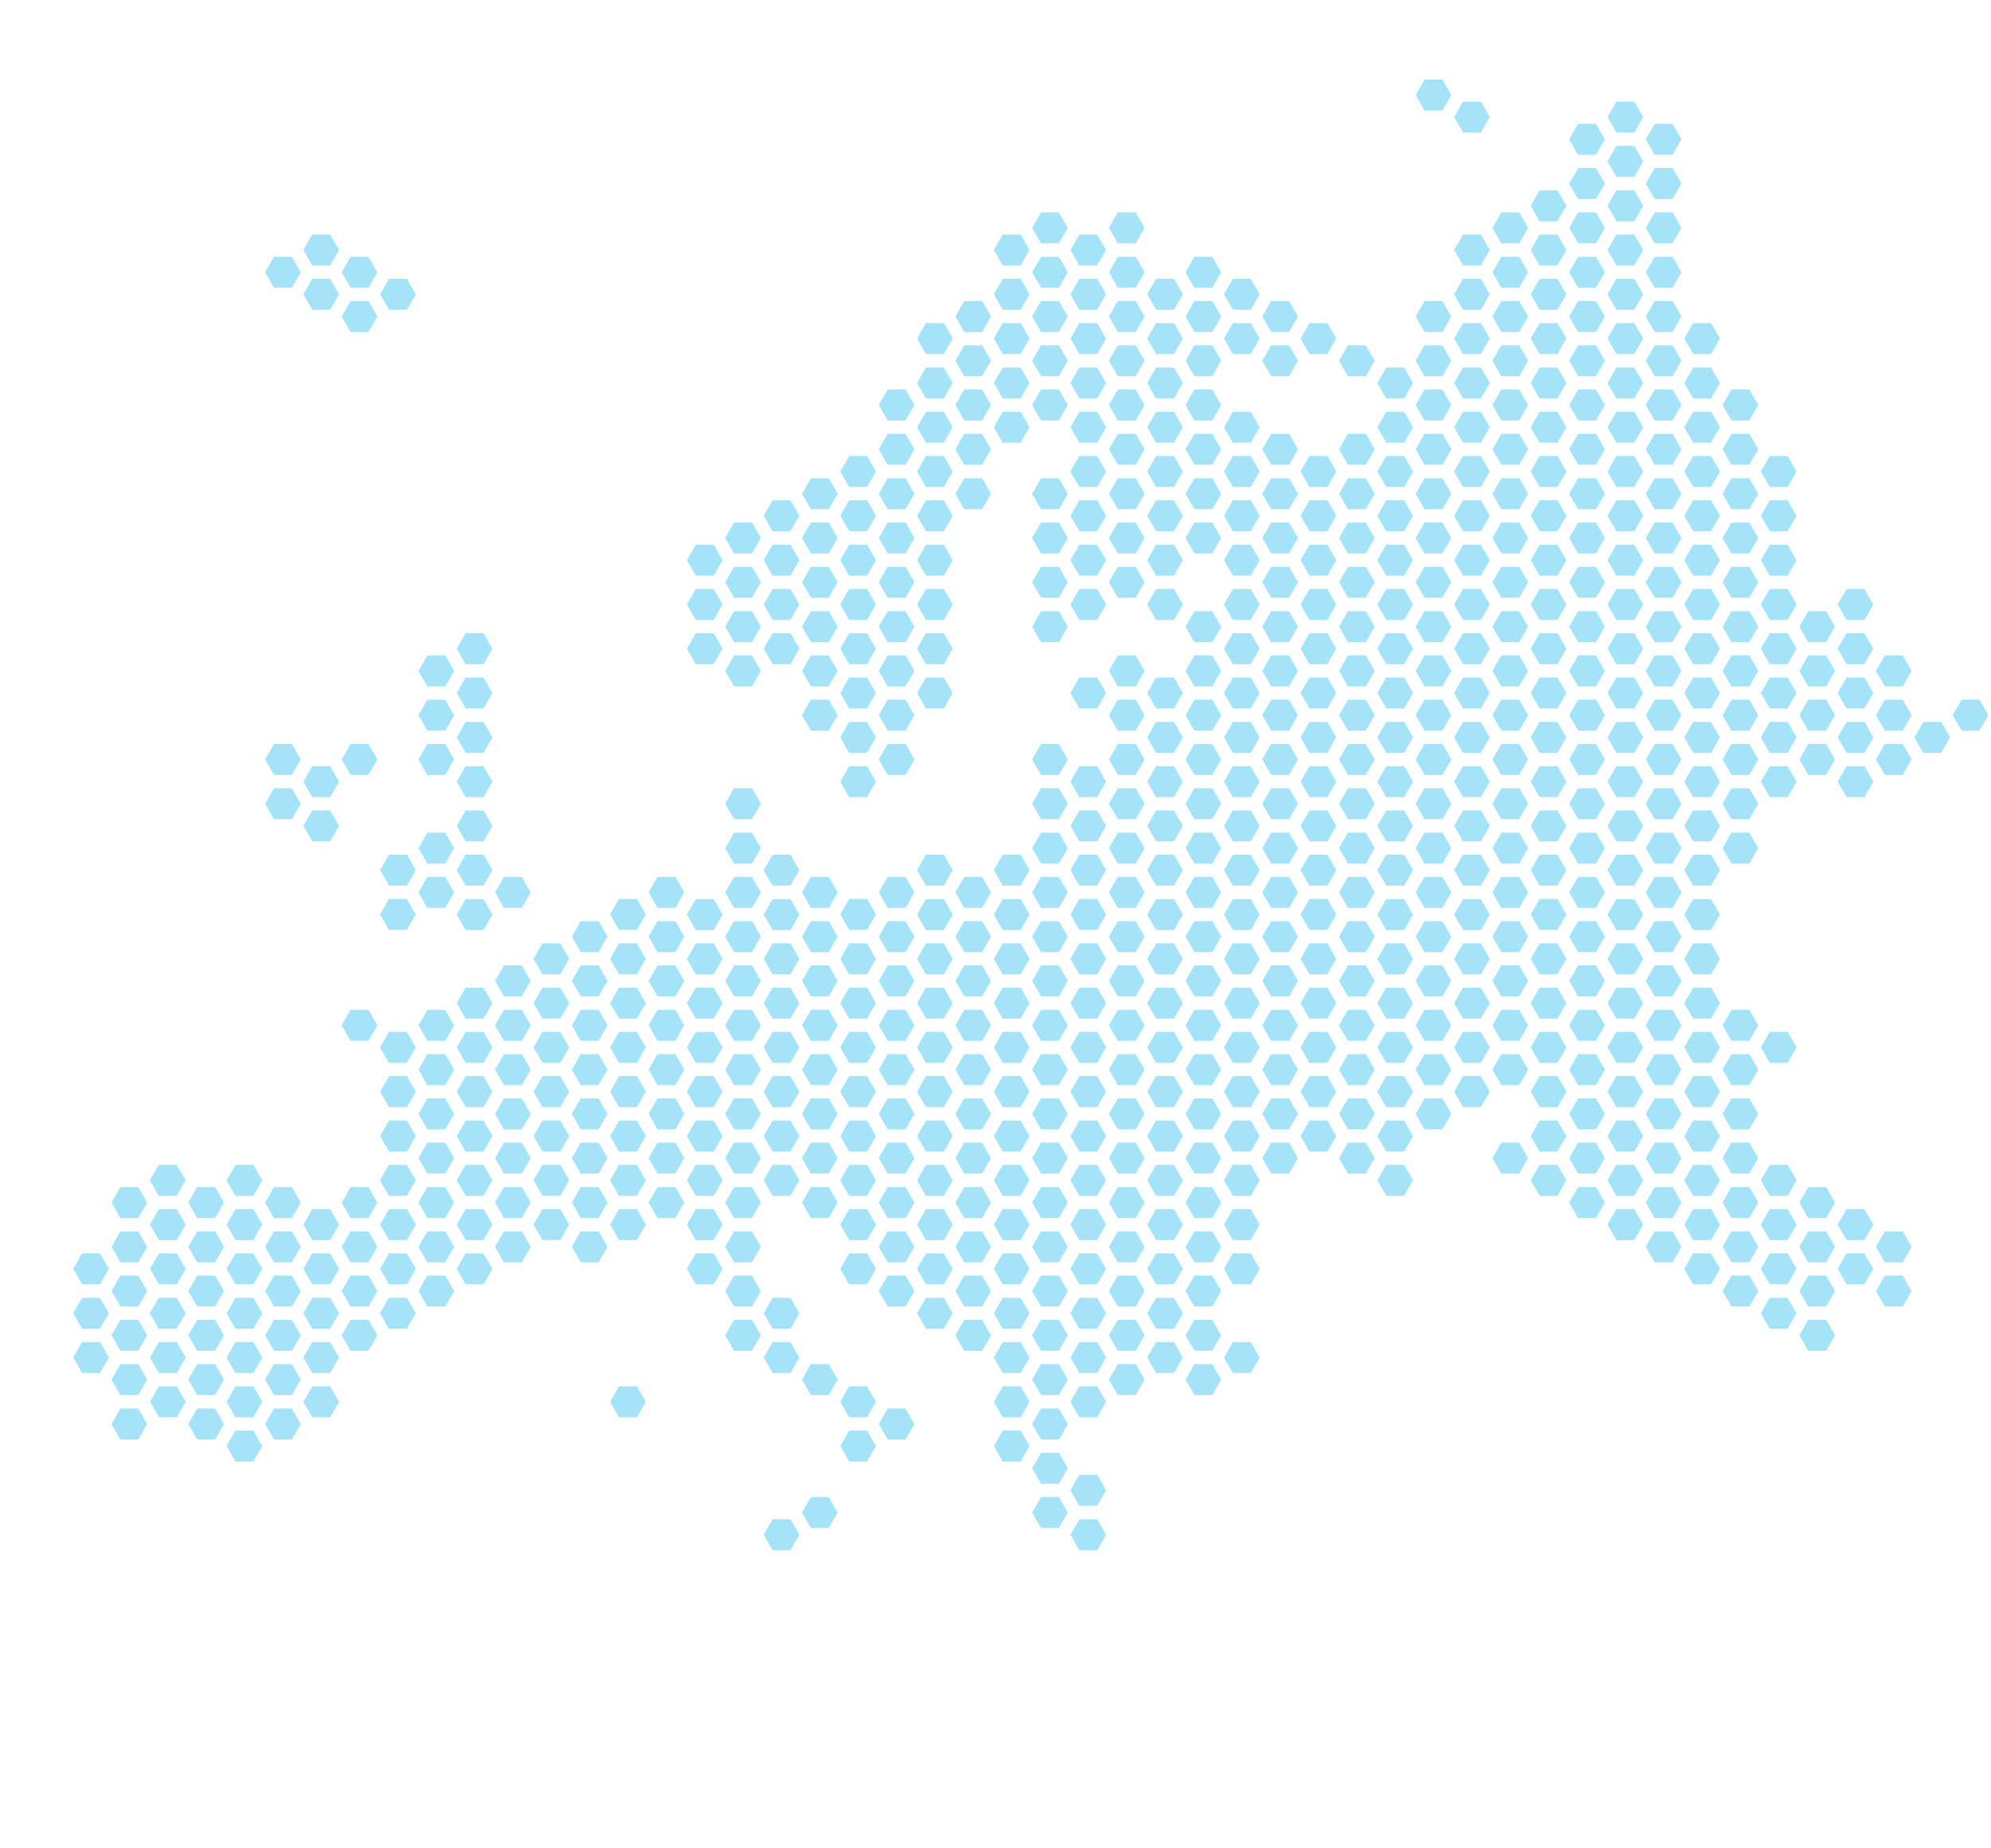 <?xml version="1.0" encoding="UTF-8"?> <!-- Generator: Adobe Illustrator 25.0.0, SVG Export Plug-In . SVG Version: 6.00 Build 0) --> <svg xmlns="http://www.w3.org/2000/svg" xmlns:xlink="http://www.w3.org/1999/xlink" id="Слой_1" x="0px" y="0px" viewBox="0 0 1003.5 931.1" style="enable-background:new 0 0 1003.5 931.1;" xml:space="preserve"> <style type="text/css"> .st0{fill:#A5E3F8;} </style> <path class="st0" d="M54.9,661.8l-4.5-7.8h-9l-4.5,7.8l4.5,7.8h9L54.9,661.8z M54.9,684.1l-4.5-7.8h-9l-4.5,7.8l4.5,7.8h9 L54.9,684.1z M74.2,606l-4.5-7.8h-9l-4.5,7.8l4.5,7.8h9L74.2,606z M74.2,628.3l-4.5-7.8h-9l-4.5,7.8l4.5,7.8h9L74.2,628.3z M74.2,650.6l-4.5-7.8h-9l-4.5,7.8l4.5,7.8h9L74.2,650.6z M74.2,672.9l-4.5-7.8h-9l-4.5,7.8l4.5,7.8h9L74.2,672.9z M74.2,695.2 l-4.5-7.8h-9l-4.5,7.8l4.5,7.8h9L74.2,695.2z M74.2,717.6l-4.5-7.8h-9l-4.5,7.8l4.5,7.8h9L74.2,717.6z M93.6,594.8L89,587h-9 l-4.5,7.8l4.5,7.8h9L93.6,594.8z M93.6,617.1l-4.5-7.8h-9l-4.5,7.8l4.5,7.8h9L93.6,617.1z M93.6,639.4l-4.5-7.8h-9l-4.5,7.8l4.5,7.8 h9L93.6,639.4z M93.6,661.8L89,654h-9l-4.5,7.8l4.5,7.8h9L93.6,661.8z M93.6,684.1l-4.5-7.8h-9l-4.5,7.8l4.5,7.8h9L93.6,684.1z M93.6,706.4l-4.5-7.8h-9l-4.5,7.8l4.5,7.8h9L93.6,706.4z M112.9,606l-4.5-7.8h-9l-4.5,7.8l4.5,7.8h9L112.9,606z M112.9,628.3 l-4.5-7.8h-9l-4.5,7.8l4.5,7.8h9L112.9,628.3z M112.9,650.6l-4.5-7.8h-9l-4.5,7.8l4.5,7.8h9L112.9,650.6z M112.9,672.9l-4.5-7.8h-9 l-4.5,7.8l4.5,7.8h9L112.9,672.9z M112.9,695.2l-4.5-7.8h-9l-4.5,7.8l4.5,7.8h9L112.9,695.2z M112.9,717.6l-4.5-7.8h-9l-4.5,7.8 l4.5,7.8h9L112.9,717.6z M132.2,594.8l-4.5-7.8h-9l-4.5,7.8l4.5,7.8h9L132.2,594.8z M132.2,617.1l-4.5-7.8h-9l-4.5,7.8l4.5,7.8h9 L132.2,617.1z M132.2,639.4l-4.5-7.8h-9l-4.5,7.8l4.5,7.8h9L132.2,639.4z M132.2,661.8l-4.5-7.8h-9l-4.5,7.8l4.5,7.8h9L132.2,661.8z M132.2,684.1l-4.5-7.8h-9l-4.5,7.8l4.5,7.8h9L132.2,684.1z M132.2,706.4l-4.5-7.8h-9l-4.5,7.8l4.5,7.8h9L132.2,706.4z M132.2,728.7 l-4.5-7.8h-9l-4.5,7.8l4.5,7.8h9L132.2,728.7z M151.6,137.2l-4.5-7.8h-9l-4.5,7.8l4.5,7.8h9L151.6,137.2z M151.6,382.7l-4.5-7.8h-9 l-4.5,7.8l4.5,7.8h9L151.6,382.7z M151.6,405l-4.5-7.8h-9l-4.5,7.8l4.5,7.8h9L151.6,405z M151.6,606l-4.5-7.8h-9l-4.5,7.8l4.5,7.8h9 L151.6,606z M151.6,628.3l-4.5-7.8h-9l-4.5,7.8l4.5,7.8h9L151.6,628.3z M151.6,650.6l-4.5-7.8h-9l-4.5,7.8l4.5,7.8h9L151.6,650.6z M151.6,672.9l-4.5-7.8h-9l-4.5,7.8l4.5,7.8h9L151.6,672.9z M151.6,695.2l-4.5-7.8h-9l-4.5,7.8l4.5,7.8h9L151.6,695.2z M151.6,717.6 l-4.5-7.8h-9l-4.5,7.8l4.5,7.8h9L151.6,717.6z M170.9,126l-4.5-7.8h-9l-4.5,7.8l4.5,7.8h9L170.9,126z M170.9,148.3l-4.5-7.8h-9 l-4.5,7.8l4.5,7.8h9L170.9,148.3z M170.9,393.9l-4.5-7.8h-9l-4.5,7.8l4.5,7.8h9L170.9,393.9z M170.9,416.2l-4.5-7.8h-9l-4.5,7.8 l4.5,7.8h9L170.9,416.2z M170.9,617.1l-4.5-7.8h-9l-4.5,7.8l4.5,7.8h9L170.9,617.1z M170.9,639.4l-4.5-7.8h-9l-4.5,7.8l4.5,7.8h9 L170.9,639.4z M170.9,661.8l-4.5-7.8h-9l-4.5,7.8l4.5,7.8h9L170.9,661.8z M170.9,684.1l-4.5-7.8h-9l-4.5,7.8l4.5,7.8h9L170.9,684.1z M170.9,706.4l-4.5-7.8h-9l-4.5,7.8l4.5,7.8h9L170.9,706.4z M190.2,137.2l-4.5-7.8h-9l-4.5,7.8l4.5,7.8h9L190.2,137.2z M190.2,159.5 l-4.5-7.8h-9l-4.5,7.8l4.5,7.8h9L190.2,159.5z M190.2,382.7l-4.5-7.8h-9l-4.5,7.8l4.5,7.8h9L190.2,382.7z M190.2,516.7l-4.5-7.8h-9 l-4.5,7.8l4.5,7.8h9L190.2,516.7z M190.2,606l-4.5-7.8h-9l-4.5,7.8l4.5,7.8h9L190.2,606z M190.2,628.3l-4.5-7.8h-9l-4.5,7.8l4.5,7.8 h9L190.2,628.3z M190.2,650.6l-4.5-7.8h-9l-4.5,7.8l4.5,7.8h9L190.2,650.6z M190.2,672.9l-4.5-7.8h-9l-4.5,7.8l4.5,7.8h9 L190.2,672.9z M209.6,148.3l-4.5-7.8h-9l-4.5,7.8l4.5,7.8h9L209.6,148.3z M209.6,438.5l-4.5-7.8h-9l-4.5,7.8l4.5,7.8h9L209.6,438.5z M209.6,460.9L205,453h-9l-4.5,7.8l4.5,7.8h9L209.6,460.9z M209.6,527.8L205,520h-9l-4.5,7.8l4.5,7.8h9L209.6,527.8z M209.6,550.1 l-4.5-7.8h-9l-4.5,7.8l4.5,7.8h9L209.6,550.1z M209.6,572.5l-4.5-7.8h-9l-4.5,7.8l4.5,7.8h9L209.6,572.5z M209.6,594.8L205,587h-9 l-4.5,7.8l4.5,7.8h9L209.6,594.8z M209.6,617.1l-4.5-7.8h-9l-4.5,7.8l4.5,7.8h9L209.6,617.1z M209.6,639.4l-4.5-7.8h-9l-4.5,7.8 l4.5,7.8h9L209.6,639.4z M209.6,661.8L205,654h-9l-4.5,7.8l4.5,7.8h9L209.6,661.8z M228.9,338.1l-4.5-7.8h-9l-4.5,7.8l4.5,7.8h9 L228.9,338.1z M228.9,360.4l-4.5-7.8h-9l-4.5,7.8l4.5,7.8h9L228.9,360.4z M228.9,382.7l-4.5-7.8h-9l-4.5,7.8l4.5,7.8h9L228.9,382.7z M228.9,427.4l-4.5-7.8h-9l-4.5,7.8l4.5,7.8h9L228.9,427.4z M228.9,449.7l-4.5-7.8h-9l-4.5,7.8l4.5,7.8h9L228.9,449.7z M228.9,516.7 l-4.5-7.8h-9l-4.5,7.8l4.5,7.8h9L228.9,516.7z M228.9,539l-4.5-7.8h-9l-4.5,7.8l4.5,7.8h9L228.9,539z M228.9,561.3l-4.5-7.8h-9 l-4.5,7.8l4.5,7.8h9L228.9,561.3z M228.9,583.6l-4.5-7.8h-9l-4.5,7.8l4.5,7.8h9L228.9,583.6z M228.9,606l-4.5-7.8h-9l-4.5,7.8 l4.5,7.8h9L228.9,606z M228.9,628.3l-4.5-7.8h-9l-4.5,7.8l4.5,7.8h9L228.9,628.3z M228.9,650.6l-4.5-7.8h-9l-4.5,7.8l4.5,7.8h9 L228.9,650.6z M248.2,326.9l-4.5-7.8h-9l-4.5,7.8l4.5,7.8h9L248.2,326.9z M248.2,349.2l-4.5-7.8h-9l-4.5,7.8l4.5,7.8h9L248.2,349.2z M248.2,371.6l-4.5-7.8h-9l-4.5,7.8l4.5,7.8h9L248.2,371.6z M248.2,393.9l-4.5-7.8h-9l-4.5,7.8l4.5,7.8h9L248.2,393.9z M248.2,416.2 l-4.5-7.8h-9l-4.5,7.8l4.5,7.8h9L248.2,416.2z M248.2,438.5l-4.5-7.8h-9l-4.5,7.8l4.5,7.8h9L248.2,438.5z M248.2,460.9l-4.5-7.8h-9 l-4.5,7.8l4.5,7.8h9L248.2,460.9z M248.2,505.5l-4.5-7.8h-9l-4.5,7.8l4.5,7.8h9L248.2,505.5z M248.2,527.8l-4.5-7.8h-9l-4.5,7.8 l4.5,7.8h9L248.2,527.8z M248.2,550.1l-4.5-7.8h-9l-4.5,7.8l4.5,7.8h9L248.2,550.1z M248.2,572.5l-4.5-7.8h-9l-4.5,7.8l4.5,7.8h9 L248.2,572.5z M248.2,594.8l-4.5-7.8h-9l-4.5,7.8l4.5,7.8h9L248.2,594.8z M248.2,617.1l-4.5-7.8h-9l-4.5,7.8l4.5,7.8h9L248.2,617.1z M248.2,639.4l-4.5-7.8h-9l-4.5,7.8l4.5,7.8h9L248.2,639.4z M267.5,449.7l-4.5-7.8h-9l-4.5,7.8l4.5,7.8h9L267.5,449.7z M267.5,494.3 l-4.5-7.8h-9l-4.5,7.8l4.5,7.8h9L267.5,494.3z M267.5,516.7l-4.5-7.8h-9l-4.5,7.8l4.5,7.8h9L267.5,516.7z M267.5,539l-4.5-7.8h-9 l-4.5,7.8l4.5,7.8h9L267.5,539z M267.5,561.3l-4.5-7.8h-9l-4.5,7.8l4.5,7.8h9L267.5,561.3z M267.5,583.6l-4.5-7.8h-9l-4.5,7.8 l4.5,7.8h9L267.5,583.6z M267.5,606l-4.5-7.8h-9l-4.5,7.8l4.5,7.8h9L267.5,606z M267.5,628.3l-4.5-7.8h-9l-4.5,7.8l4.5,7.8h9 L267.5,628.3z M286.9,483.2l-4.5-7.8h-9l-4.5,7.8l4.5,7.8h9L286.9,483.2z M286.9,505.5l-4.5-7.8h-9l-4.5,7.8l4.5,7.8h9L286.9,505.5z M286.9,527.8l-4.5-7.8h-9l-4.5,7.8l4.5,7.8h9L286.9,527.8z M286.9,550.1l-4.5-7.8h-9l-4.5,7.8l4.5,7.8h9L286.9,550.1z M286.9,572.5 l-4.5-7.8h-9l-4.5,7.8l4.5,7.8h9L286.9,572.5z M286.9,594.8l-4.5-7.8h-9l-4.5,7.8l4.5,7.8h9L286.9,594.8z M286.9,617.1l-4.5-7.8h-9 l-4.5,7.8l4.5,7.8h9L286.9,617.1z M306.2,472l-4.5-7.8h-9l-4.5,7.8l4.5,7.8h9L306.2,472z M306.2,494.3l-4.5-7.8h-9l-4.5,7.8l4.5,7.8 h9L306.2,494.3z M306.2,516.7l-4.5-7.8h-9l-4.5,7.8l4.5,7.8h9L306.2,516.7z M306.2,539l-4.5-7.8h-9l-4.5,7.8l4.5,7.8h9L306.2,539z M306.2,561.3l-4.5-7.8h-9l-4.5,7.8l4.5,7.8h9L306.2,561.3z M306.2,583.6l-4.5-7.8h-9l-4.5,7.8l4.5,7.8h9L306.2,583.6z M306.2,606 l-4.5-7.8h-9l-4.5,7.8l4.5,7.8h9L306.2,606z M306.2,628.3l-4.5-7.8h-9l-4.5,7.8l4.5,7.8h9L306.2,628.3z M325.5,460.9L321,453h-9 l-4.5,7.8l4.5,7.8h9L325.5,460.9z M325.5,483.2l-4.5-7.8h-9l-4.5,7.8l4.5,7.8h9L325.5,483.2z M325.5,505.5l-4.5-7.8h-9l-4.5,7.8 l4.5,7.8h9L325.5,505.5z M325.5,527.8L321,520h-9l-4.5,7.8l4.5,7.8h9L325.5,527.8z M325.5,550.1l-4.5-7.8h-9l-4.5,7.8l4.5,7.8h9 L325.5,550.1z M325.5,572.5l-4.5-7.8h-9l-4.5,7.8l4.5,7.8h9L325.5,572.5z M325.5,594.8L321,587h-9l-4.5,7.8l4.5,7.8h9L325.5,594.8z M325.5,617.1l-4.5-7.8h-9l-4.5,7.8l4.5,7.8h9L325.5,617.1z M325.5,706.4l-4.5-7.8h-9l-4.5,7.8l4.5,7.8h9L325.5,706.4z M344.9,449.7 l-4.5-7.8h-9l-4.5,7.8l4.5,7.8h9L344.9,449.7z M344.9,472l-4.5-7.8h-9l-4.5,7.8l4.5,7.8h9L344.9,472z M344.9,494.3l-4.5-7.8h-9 l-4.5,7.8l4.5,7.8h9L344.9,494.3z M344.9,516.7l-4.5-7.8h-9l-4.5,7.8l4.5,7.8h9L344.9,516.7z M344.9,539l-4.5-7.8h-9l-4.5,7.8 l4.5,7.8h9L344.9,539z M344.9,561.3l-4.5-7.8h-9l-4.5,7.8l4.5,7.8h9L344.9,561.3z M344.9,583.6l-4.5-7.8h-9l-4.5,7.8l4.5,7.8h9 L344.9,583.6z M344.9,606l-4.5-7.8h-9l-4.5,7.8l4.5,7.8h9L344.9,606z M364.2,282.3l-4.5-7.8h-9l-4.5,7.8l4.5,7.8h9L364.2,282.3z M364.2,304.6l-4.5-7.8h-9l-4.5,7.8l4.5,7.8h9L364.2,304.6z M364.2,326.9l-4.5-7.8h-9l-4.5,7.8l4.5,7.8h9L364.2,326.9z M364.2,460.9 l-4.5-7.8h-9l-4.5,7.8l4.5,7.8h9L364.2,460.9z M364.2,483.2l-4.5-7.8h-9l-4.5,7.8l4.5,7.8h9L364.2,483.2z M364.2,505.5l-4.5-7.8h-9 l-4.5,7.8l4.5,7.8h9L364.2,505.5z M364.2,527.8l-4.5-7.8h-9l-4.5,7.8l4.5,7.8h9L364.2,527.8z M364.2,550.1l-4.5-7.8h-9l-4.5,7.8 l4.5,7.8h9L364.2,550.1z M364.2,572.5l-4.5-7.8h-9l-4.5,7.8l4.5,7.8h9L364.2,572.5z M364.2,594.8l-4.5-7.8h-9l-4.5,7.8l4.5,7.8h9 L364.2,594.8z M364.2,617.1l-4.5-7.8h-9l-4.5,7.8l4.5,7.8h9L364.2,617.1z M364.2,639.4l-4.5-7.8h-9l-4.5,7.8l4.5,7.8h9L364.2,639.4z M383.5,271.1l-4.5-7.8h-9l-4.5,7.8l4.5,7.8h9L383.5,271.1z M383.5,293.4l-4.5-7.8h-9l-4.5,7.8l4.5,7.8h9L383.5,293.4z M383.5,315.8 L379,308h-9l-4.5,7.8l4.5,7.8h9L383.5,315.8z M383.5,338.1l-4.5-7.8h-9l-4.5,7.8l4.5,7.8h9L383.5,338.1z M383.5,405l-4.5-7.8h-9 l-4.5,7.8l4.5,7.8h9L383.5,405z M383.5,427.4l-4.5-7.8h-9l-4.5,7.8l4.5,7.8h9L383.5,427.4z M383.5,449.7l-4.5-7.8h-9l-4.5,7.8 l4.5,7.8h9L383.5,449.7z M383.5,472l-4.5-7.8h-9l-4.5,7.8l4.5,7.8h9L383.5,472z M383.5,494.3l-4.5-7.8h-9l-4.5,7.8l4.5,7.8h9 L383.5,494.3z M383.5,516.7l-4.5-7.8h-9l-4.5,7.8l4.5,7.8h9L383.5,516.7z M383.5,539l-4.5-7.8h-9l-4.5,7.8l4.5,7.8h9L383.5,539z M383.5,561.3l-4.5-7.8h-9l-4.5,7.8l4.5,7.8h9L383.5,561.3z M383.5,583.6l-4.5-7.8h-9l-4.5,7.8l4.5,7.8h9L383.5,583.6z M383.5,606 l-4.5-7.8h-9l-4.5,7.8l4.5,7.8h9L383.5,606z M383.5,628.3l-4.5-7.8h-9l-4.5,7.8l4.5,7.8h9L383.5,628.3z M383.5,650.6l-4.5-7.8h-9 l-4.5,7.8l4.5,7.8h9L383.5,650.6z M383.5,672.9l-4.5-7.8h-9l-4.5,7.8l4.5,7.8h9L383.5,672.9z M402.9,259.9l-4.5-7.8h-9l-4.5,7.8 l4.5,7.8h9L402.9,259.9z M402.9,282.3l-4.5-7.8h-9l-4.5,7.8l4.5,7.8h9L402.9,282.3z M402.9,304.6l-4.5-7.8h-9l-4.5,7.8l4.5,7.8h9 L402.9,304.6z M402.9,326.9l-4.5-7.8h-9l-4.5,7.8l4.5,7.8h9L402.9,326.9z M402.9,438.5l-4.5-7.8h-9l-4.5,7.8l4.5,7.8h9L402.9,438.5z M402.9,460.9l-4.5-7.8h-9l-4.5,7.8l4.5,7.8h9L402.9,460.9z M402.9,483.2l-4.5-7.8h-9l-4.5,7.8l4.5,7.8h9L402.9,483.2z M402.9,505.5 l-4.5-7.8h-9l-4.5,7.8l4.5,7.8h9L402.9,505.5z M402.9,527.8l-4.5-7.8h-9l-4.5,7.8l4.5,7.8h9L402.9,527.8z M402.9,550.1l-4.5-7.8h-9 l-4.5,7.8l4.5,7.8h9L402.9,550.1z M402.9,572.5l-4.5-7.8h-9l-4.5,7.8l4.5,7.8h9L402.9,572.5z M402.9,594.8l-4.5-7.8h-9l-4.5,7.8 l4.5,7.8h9L402.9,594.8z M402.9,661.8l-4.5-7.8h-9l-4.5,7.8l4.5,7.8h9L402.9,661.8z M402.9,684.1l-4.5-7.8h-9l-4.5,7.8l4.5,7.8h9 L402.9,684.1z M402.9,773.4l-4.5-7.8h-9l-4.5,7.8l4.5,7.8h9L402.9,773.4z M422.2,248.8l-4.5-7.8h-9l-4.5,7.8l4.5,7.8h9L422.2,248.8z M422.2,271.1l-4.5-7.8h-9l-4.5,7.8l4.5,7.8h9L422.2,271.1z M422.2,293.4l-4.5-7.8h-9l-4.5,7.8l4.5,7.8h9L422.2,293.4z M422.2,315.8 l-4.5-7.8h-9l-4.5,7.8l4.5,7.8h9L422.2,315.8z M422.2,338.1l-4.5-7.8h-9l-4.5,7.8l4.5,7.8h9L422.2,338.1z M422.2,360.4l-4.5-7.8h-9 l-4.5,7.8l4.5,7.8h9L422.2,360.4z M422.2,449.7l-4.5-7.8h-9l-4.5,7.8l4.5,7.8h9L422.2,449.7z M422.2,472l-4.5-7.8h-9l-4.5,7.8 l4.5,7.8h9L422.2,472z M422.2,494.3l-4.5-7.8h-9l-4.5,7.8l4.5,7.8h9L422.2,494.3z M422.2,516.7l-4.5-7.8h-9l-4.5,7.8l4.5,7.8h9 L422.2,516.7z M422.2,539l-4.5-7.8h-9l-4.5,7.8l4.5,7.8h9L422.2,539z M422.2,561.3l-4.5-7.8h-9l-4.5,7.8l4.5,7.8h9L422.2,561.3z M422.2,583.6l-4.5-7.8h-9l-4.5,7.8l4.5,7.8h9L422.2,583.6z M422.2,606l-4.5-7.8h-9l-4.5,7.8l4.5,7.8h9L422.2,606z M422.2,695.2 l-4.5-7.8h-9l-4.5,7.8l4.5,7.8h9L422.2,695.2z M422.2,762.2l-4.5-7.8h-9l-4.5,7.8l4.5,7.8h9L422.2,762.2z M441.5,237.6l-4.5-7.8h-9 l-4.5,7.8l4.5,7.8h9L441.5,237.6z M441.5,259.9l-4.5-7.8h-9l-4.5,7.8l4.5,7.8h9L441.5,259.9z M441.5,282.3l-4.5-7.8h-9l-4.5,7.8 l4.5,7.8h9L441.5,282.3z M441.5,304.6l-4.5-7.8h-9l-4.5,7.8l4.5,7.8h9L441.5,304.6z M441.5,326.9l-4.5-7.8h-9l-4.5,7.8l4.5,7.8h9 L441.5,326.9z M441.5,349.2l-4.5-7.8h-9l-4.5,7.8l4.5,7.8h9L441.5,349.2z M441.5,371.6l-4.5-7.8h-9l-4.5,7.8l4.5,7.8h9L441.5,371.6z M441.5,393.9l-4.5-7.8h-9l-4.5,7.8l4.5,7.8h9L441.5,393.9z M441.5,460.9L437,453h-9l-4.5,7.8l4.5,7.8h9L441.5,460.9z M441.5,483.2 l-4.5-7.8h-9l-4.5,7.8l4.5,7.8h9L441.5,483.2z M441.5,505.5l-4.5-7.8h-9l-4.5,7.8l4.5,7.8h9L441.5,505.5z M441.5,527.8L437,520h-9 l-4.5,7.8l4.5,7.8h9L441.5,527.8z M441.5,550.1l-4.5-7.8h-9l-4.5,7.8l4.5,7.8h9L441.5,550.1z M441.5,572.5l-4.5-7.8h-9l-4.5,7.8 l4.5,7.8h9L441.5,572.5z M441.5,594.8L437,587h-9l-4.5,7.8l4.5,7.8h9L441.5,594.8z M441.5,617.1l-4.5-7.8h-9l-4.5,7.8l4.5,7.8h9 L441.5,617.1z M441.5,639.4l-4.5-7.8h-9l-4.5,7.8l4.5,7.8h9L441.5,639.4z M441.5,706.4l-4.5-7.8h-9l-4.5,7.8l4.5,7.8h9L441.5,706.4z M441.5,728.7l-4.5-7.8h-9l-4.5,7.8l4.5,7.8h9L441.5,728.7z M460.9,204.1l-4.5-7.8h-9l-4.5,7.8l4.5,7.8h9L460.9,204.1z M460.9,226.4 l-4.5-7.8h-9l-4.5,7.8l4.5,7.8h9L460.9,226.4z M460.9,248.8l-4.5-7.8h-9l-4.5,7.8l4.5,7.8h9L460.9,248.8z M460.9,271.1l-4.5-7.8h-9 l-4.5,7.8l4.5,7.8h9L460.9,271.1z M460.9,293.4l-4.5-7.8h-9l-4.5,7.8l4.5,7.8h9L460.9,293.4z M460.9,315.8l-4.5-7.8h-9l-4.5,7.8 l4.5,7.8h9L460.9,315.8z M460.9,338.1l-4.5-7.8h-9l-4.5,7.8l4.5,7.8h9L460.9,338.1z M460.9,360.4l-4.5-7.8h-9l-4.5,7.8l4.5,7.8h9 L460.9,360.4z M460.9,382.7l-4.5-7.8h-9l-4.5,7.8l4.5,7.8h9L460.9,382.7z M460.9,449.7l-4.5-7.8h-9l-4.5,7.8l4.5,7.8h9L460.9,449.7z M460.9,472l-4.5-7.8h-9l-4.5,7.8l4.5,7.8h9L460.9,472z M460.9,494.3l-4.5-7.8h-9l-4.5,7.8l4.5,7.8h9L460.9,494.3z M460.9,516.7 l-4.5-7.8h-9l-4.5,7.8l4.5,7.8h9L460.9,516.7z M460.9,539l-4.5-7.8h-9l-4.5,7.8l4.5,7.8h9L460.9,539z M460.9,561.3l-4.5-7.8h-9 l-4.5,7.8l4.5,7.8h9L460.9,561.3z M460.9,583.6l-4.5-7.8h-9l-4.5,7.8l4.5,7.8h9L460.9,583.6z M460.9,606l-4.5-7.8h-9l-4.5,7.8 l4.5,7.8h9L460.9,606z M460.9,628.3l-4.5-7.8h-9l-4.5,7.8l4.5,7.8h9L460.9,628.3z M460.9,650.6l-4.5-7.8h-9l-4.5,7.8l4.5,7.8h9 L460.9,650.6z M460.9,717.6l-4.5-7.8h-9l-4.5,7.8l4.5,7.8h9L460.9,717.6z M480.2,170.6l-4.5-7.8h-9l-4.5,7.8l4.5,7.8h9L480.2,170.6z M480.2,193l-4.5-7.8h-9l-4.5,7.8l4.5,7.8h9L480.2,193z M480.2,215.3l-4.5-7.8h-9l-4.5,7.8l4.5,7.8h9L480.2,215.3z M480.2,237.6 l-4.5-7.8h-9l-4.5,7.8l4.5,7.8h9L480.2,237.6z M480.2,259.9l-4.5-7.8h-9l-4.5,7.8l4.5,7.8h9L480.2,259.9z M480.2,282.3l-4.5-7.8h-9 l-4.5,7.8l4.5,7.8h9L480.2,282.3z M480.2,304.6l-4.5-7.8h-9l-4.5,7.8l4.5,7.8h9L480.2,304.6z M480.2,326.9l-4.5-7.8h-9l-4.5,7.8 l4.5,7.8h9L480.2,326.9z M480.2,349.2l-4.5-7.8h-9l-4.5,7.8l4.5,7.8h9L480.2,349.2z M480.2,438.5l-4.5-7.8h-9l-4.5,7.8l4.5,7.8h9 L480.2,438.5z M480.2,460.9l-4.5-7.8h-9l-4.5,7.8l4.5,7.8h9L480.2,460.9z M480.2,483.2l-4.5-7.8h-9l-4.5,7.8l4.5,7.8h9L480.2,483.2z M480.2,505.5l-4.5-7.8h-9l-4.5,7.8l4.5,7.8h9L480.2,505.5z M480.2,527.8l-4.5-7.8h-9l-4.5,7.8l4.5,7.8h9L480.2,527.8z M480.2,550.1 l-4.5-7.8h-9l-4.5,7.8l4.5,7.8h9L480.2,550.1z M480.2,572.5l-4.5-7.8h-9l-4.5,7.8l4.5,7.8h9L480.2,572.5z M480.2,594.8l-4.5-7.8h-9 l-4.5,7.8l4.5,7.8h9L480.2,594.8z M480.2,617.1l-4.5-7.8h-9l-4.5,7.8l4.5,7.8h9L480.2,617.1z M480.2,639.4l-4.5-7.8h-9l-4.5,7.8 l4.5,7.8h9L480.2,639.4z M480.2,661.8l-4.5-7.8h-9l-4.5,7.8l4.5,7.8h9L480.2,661.8z M499.5,159.5l-4.5-7.8h-9l-4.5,7.8l4.5,7.8h9 L499.5,159.5z M499.5,181.8L495,174h-9l-4.5,7.8l4.5,7.8h9L499.5,181.8z M499.5,204.1l-4.5-7.8h-9l-4.5,7.8l4.5,7.8h9L499.5,204.1z M499.5,226.4l-4.5-7.8h-9l-4.5,7.8l4.5,7.8h9L499.5,226.4z M499.5,248.8L495,241h-9l-4.5,7.8l4.5,7.8h9L499.5,248.8z M499.5,449.7 l-4.5-7.8h-9l-4.5,7.8l4.5,7.8h9L499.5,449.7z M499.5,472l-4.5-7.8h-9l-4.5,7.8l4.5,7.8h9L499.5,472z M499.5,494.3l-4.5-7.8h-9 l-4.5,7.8l4.5,7.8h9L499.5,494.3z M499.5,516.7l-4.5-7.8h-9l-4.5,7.8l4.5,7.8h9L499.5,516.7z M499.5,539l-4.5-7.8h-9l-4.5,7.8 l4.5,7.8h9L499.5,539z M499.5,561.3l-4.5-7.8h-9l-4.5,7.8l4.5,7.8h9L499.5,561.3z M499.5,583.6l-4.5-7.8h-9l-4.5,7.8l4.5,7.8h9 L499.5,583.6z M499.5,606l-4.5-7.8h-9l-4.5,7.8l4.5,7.8h9L499.5,606z M499.5,628.3l-4.5-7.8h-9l-4.5,7.8l4.5,7.8h9L499.5,628.3z M499.5,650.6l-4.5-7.8h-9l-4.5,7.8l4.5,7.8h9L499.5,650.6z M499.5,672.9l-4.5-7.8h-9l-4.5,7.8l4.5,7.8h9L499.5,672.9z M518.9,126 l-4.5-7.8h-9l-4.5,7.8l4.5,7.8h9L518.9,126z M518.9,148.3l-4.5-7.8h-9l-4.5,7.8l4.5,7.8h9L518.9,148.3z M518.9,170.6l-4.5-7.8h-9 l-4.5,7.8l4.5,7.8h9L518.9,170.6z M518.9,193l-4.5-7.8h-9l-4.5,7.8l4.5,7.8h9L518.9,193z M518.9,215.3l-4.5-7.8h-9l-4.5,7.8l4.5,7.8 h9L518.9,215.3z M518.9,438.5l-4.5-7.8h-9l-4.5,7.8l4.5,7.8h9L518.9,438.5z M518.9,460.9l-4.5-7.8h-9l-4.5,7.8l4.5,7.8h9 L518.9,460.9z M518.9,483.2l-4.5-7.8h-9l-4.5,7.8l4.5,7.8h9L518.9,483.2z M518.9,505.5l-4.5-7.8h-9l-4.5,7.8l4.5,7.8h9L518.9,505.5z M518.9,527.8l-4.5-7.8h-9l-4.5,7.8l4.5,7.8h9L518.9,527.8z M518.9,550.1l-4.5-7.8h-9l-4.5,7.8l4.5,7.8h9L518.9,550.1z M518.9,572.5 l-4.5-7.8h-9l-4.5,7.8l4.5,7.8h9L518.9,572.5z M518.9,594.8l-4.5-7.8h-9l-4.5,7.8l4.5,7.8h9L518.9,594.8z M518.9,617.1l-4.5-7.8h-9 l-4.5,7.8l4.5,7.8h9L518.9,617.1z M518.9,639.4l-4.5-7.8h-9l-4.5,7.8l4.5,7.8h9L518.9,639.4z M518.9,661.8l-4.5-7.8h-9l-4.5,7.8 l4.5,7.8h9L518.9,661.8z M518.9,684.1l-4.5-7.8h-9l-4.5,7.8l4.5,7.8h9L518.9,684.1z M518.9,706.4l-4.5-7.8h-9l-4.5,7.8l4.5,7.8h9 L518.9,706.4z M518.9,728.7l-4.5-7.8h-9l-4.5,7.8l4.5,7.8h9L518.9,728.7z M538.2,114.8l-4.5-7.8h-9l-4.5,7.8l4.5,7.8h9L538.2,114.8z M538.2,137.2l-4.5-7.8h-9l-4.5,7.8l4.5,7.8h9L538.2,137.2z M538.2,159.5l-4.5-7.8h-9l-4.5,7.8l4.5,7.8h9L538.2,159.5z M538.2,181.8 l-4.5-7.8h-9l-4.5,7.8l4.5,7.8h9L538.2,181.8z M538.2,204.1l-4.5-7.8h-9l-4.5,7.8l4.5,7.8h9L538.2,204.1z M538.2,248.8l-4.5-7.8h-9 l-4.5,7.8l4.5,7.8h9L538.2,248.8z M538.2,271.1l-4.5-7.8h-9l-4.5,7.8l4.5,7.8h9L538.2,271.1z M538.2,293.4l-4.5-7.8h-9l-4.5,7.8 l4.5,7.8h9L538.2,293.4z M538.2,315.8l-4.5-7.8h-9l-4.5,7.8l4.5,7.8h9L538.2,315.8z M538.2,382.7l-4.5-7.8h-9l-4.5,7.8l4.5,7.8h9 L538.2,382.7z M538.2,405l-4.5-7.8h-9l-4.5,7.8l4.5,7.8h9L538.2,405z M538.2,427.4l-4.5-7.8h-9l-4.5,7.8l4.5,7.8h9L538.2,427.4z M538.2,449.7l-4.5-7.8h-9l-4.5,7.8l4.5,7.8h9L538.2,449.7z M538.2,472l-4.5-7.8h-9l-4.5,7.8l4.5,7.8h9L538.2,472z M538.2,494.3 l-4.5-7.8h-9l-4.5,7.8l4.5,7.8h9L538.2,494.3z M538.2,516.7l-4.5-7.8h-9l-4.5,7.8l4.5,7.8h9L538.2,516.7z M538.2,539l-4.5-7.8h-9 l-4.5,7.8l4.5,7.8h9L538.2,539z M538.2,561.3l-4.5-7.8h-9l-4.5,7.8l4.5,7.8h9L538.2,561.3z M538.2,583.6l-4.5-7.8h-9l-4.5,7.8 l4.5,7.8h9L538.2,583.6z M538.2,606l-4.5-7.8h-9l-4.5,7.8l4.5,7.8h9L538.2,606z M538.2,628.3l-4.5-7.8h-9l-4.5,7.8l4.5,7.8h9 L538.2,628.3z M538.2,650.6l-4.5-7.8h-9l-4.5,7.8l4.5,7.8h9L538.2,650.6z M538.2,672.9l-4.5-7.8h-9l-4.5,7.8l4.5,7.8h9L538.2,672.9z M538.2,695.2l-4.5-7.8h-9l-4.5,7.8l4.5,7.8h9L538.2,695.2z M538.2,717.6l-4.5-7.8h-9l-4.5,7.8l4.5,7.8h9L538.2,717.6z M538.2,739.9 l-4.5-7.8h-9l-4.5,7.8l4.5,7.8h9L538.2,739.9z M538.2,762.2l-4.5-7.8h-9l-4.5,7.8l4.5,7.8h9L538.2,762.2z M557.5,126l-4.5-7.8h-9 l-4.5,7.8l4.5,7.8h9L557.5,126z M557.5,148.3l-4.5-7.8h-9l-4.5,7.8l4.5,7.8h9L557.5,148.3z M557.5,170.6l-4.5-7.8h-9l-4.5,7.8 l4.5,7.8h9L557.5,170.6z M557.5,193l-4.5-7.8h-9l-4.5,7.8l4.5,7.8h9L557.5,193z M557.5,215.3l-4.5-7.8h-9l-4.5,7.8l4.5,7.8h9 L557.5,215.3z M557.5,237.6l-4.5-7.8h-9l-4.5,7.8l4.5,7.8h9L557.5,237.6z M557.5,259.9l-4.5-7.8h-9l-4.5,7.8l4.5,7.8h9L557.5,259.9z M557.5,282.3l-4.5-7.8h-9l-4.5,7.8l4.5,7.8h9L557.5,282.3z M557.5,304.6l-4.5-7.8h-9l-4.5,7.8l4.5,7.8h9L557.5,304.6z M557.5,349.2 l-4.5-7.8h-9l-4.5,7.8l4.5,7.8h9L557.5,349.2z M557.5,393.9l-4.5-7.8h-9l-4.5,7.8l4.5,7.8h9L557.5,393.9z M557.5,416.2l-4.5-7.8h-9 l-4.5,7.8l4.5,7.8h9L557.5,416.2z M557.5,438.5l-4.5-7.8h-9l-4.5,7.8l4.5,7.8h9L557.5,438.5z M557.5,460.9L553,453h-9l-4.5,7.8 l4.5,7.8h9L557.5,460.9z M557.5,483.2l-4.5-7.8h-9l-4.5,7.8l4.5,7.8h9L557.5,483.2z M557.5,505.5l-4.5-7.8h-9l-4.5,7.8l4.5,7.8h9 L557.5,505.5z M557.5,527.8L553,520h-9l-4.5,7.8l4.5,7.8h9L557.5,527.8z M557.5,550.1l-4.5-7.8h-9l-4.5,7.8l4.5,7.8h9L557.5,550.1z M557.5,572.5l-4.5-7.8h-9l-4.5,7.8l4.5,7.8h9L557.5,572.5z M557.5,594.8L553,587h-9l-4.5,7.8l4.5,7.8h9L557.5,594.8z M557.5,617.1 l-4.5-7.8h-9l-4.5,7.8l4.5,7.8h9L557.5,617.1z M557.5,639.4l-4.5-7.8h-9l-4.5,7.8l4.5,7.8h9L557.5,639.4z M557.5,661.8L553,654h-9 l-4.5,7.8l4.5,7.8h9L557.5,661.8z M557.5,684.1l-4.5-7.8h-9l-4.5,7.8l4.5,7.8h9L557.5,684.1z M557.5,706.4l-4.5-7.8h-9l-4.5,7.8 l4.5,7.8h9L557.5,706.4z M557.5,751l-4.5-7.8h-9l-4.5,7.8l4.5,7.8h9L557.5,751z M557.5,773.4l-4.5-7.8h-9l-4.5,7.8l4.5,7.8h9 L557.5,773.4z M576.9,114.8l-4.5-7.8h-9l-4.5,7.8l4.5,7.8h9L576.9,114.8z M576.9,137.2l-4.5-7.8h-9l-4.5,7.8l4.5,7.8h9L576.9,137.2z M576.9,159.5l-4.5-7.8h-9l-4.5,7.8l4.5,7.8h9L576.9,159.5z M576.9,181.8l-4.5-7.8h-9l-4.5,7.8l4.5,7.8h9L576.9,181.8z M576.9,204.1 l-4.5-7.8h-9l-4.5,7.8l4.5,7.8h9L576.9,204.1z M576.9,226.4l-4.5-7.8h-9l-4.5,7.8l4.5,7.8h9L576.9,226.4z M576.9,248.8l-4.5-7.8h-9 l-4.5,7.8l4.5,7.8h9L576.9,248.8z M576.9,271.1l-4.5-7.8h-9l-4.5,7.8l4.5,7.8h9L576.9,271.1z M576.9,293.4l-4.5-7.8h-9l-4.5,7.8 l4.5,7.8h9L576.9,293.4z M576.9,338.1l-4.5-7.8h-9l-4.5,7.8l4.5,7.8h9L576.9,338.1z M576.9,360.4l-4.5-7.8h-9l-4.5,7.8l4.5,7.8h9 L576.9,360.4z M576.9,382.7l-4.5-7.8h-9l-4.5,7.8l4.5,7.8h9L576.9,382.7z M576.9,405l-4.5-7.8h-9l-4.5,7.8l4.5,7.8h9L576.9,405z M576.9,427.4l-4.5-7.8h-9l-4.5,7.8l4.5,7.8h9L576.9,427.4z M576.9,449.7l-4.5-7.8h-9l-4.5,7.8l4.5,7.8h9L576.9,449.7z M576.9,472 l-4.5-7.8h-9l-4.5,7.8l4.5,7.8h9L576.9,472z M576.9,494.3l-4.5-7.8h-9l-4.5,7.8l4.5,7.8h9L576.9,494.3z M576.9,516.7l-4.5-7.8h-9 l-4.5,7.8l4.5,7.8h9L576.9,516.7z M576.9,539l-4.5-7.8h-9l-4.5,7.8l4.5,7.8h9L576.9,539z M576.9,561.3l-4.5-7.8h-9l-4.5,7.8l4.5,7.8 h9L576.9,561.3z M576.9,583.6l-4.5-7.8h-9l-4.5,7.8l4.5,7.8h9L576.9,583.6z M576.9,606l-4.5-7.8h-9l-4.5,7.8l4.5,7.8h9L576.9,606z M576.9,628.3l-4.5-7.8h-9l-4.5,7.8l4.5,7.8h9L576.9,628.3z M576.9,650.6l-4.5-7.8h-9l-4.5,7.8l4.5,7.8h9L576.9,650.6z M576.9,672.9 l-4.5-7.8h-9l-4.5,7.8l4.5,7.8h9L576.9,672.9z M576.9,695.2l-4.5-7.8h-9l-4.5,7.8l4.5,7.8h9L576.9,695.2z M596.2,148.3l-4.5-7.8h-9 l-4.5,7.8l4.5,7.8h9L596.2,148.3z M596.2,170.6l-4.5-7.8h-9l-4.5,7.8l4.5,7.8h9L596.2,170.6z M596.2,193l-4.5-7.8h-9l-4.5,7.8 l4.5,7.8h9L596.2,193z M596.2,215.3l-4.5-7.8h-9l-4.5,7.8l4.5,7.8h9L596.2,215.3z M596.2,237.6l-4.5-7.8h-9l-4.5,7.8l4.5,7.8h9 L596.2,237.6z M596.2,259.9l-4.5-7.8h-9l-4.5,7.8l4.5,7.8h9L596.2,259.9z M596.2,282.3l-4.5-7.8h-9l-4.5,7.8l4.5,7.8h9L596.2,282.3z M596.2,304.6l-4.5-7.8h-9l-4.5,7.8l4.5,7.8h9L596.2,304.6z M596.2,349.2l-4.5-7.8h-9l-4.5,7.8l4.5,7.8h9L596.2,349.2z M596.2,371.6 l-4.5-7.8h-9l-4.5,7.8l4.5,7.8h9L596.2,371.6z M596.2,393.9l-4.5-7.8h-9l-4.5,7.8l4.5,7.8h9L596.2,393.9z M596.2,416.2l-4.5-7.8h-9 l-4.5,7.8l4.5,7.8h9L596.2,416.2z M596.2,438.5l-4.5-7.8h-9l-4.5,7.8l4.5,7.8h9L596.2,438.5z M596.2,460.9l-4.5-7.8h-9l-4.5,7.8 l4.5,7.8h9L596.2,460.9z M596.2,483.2l-4.5-7.8h-9l-4.5,7.8l4.5,7.8h9L596.2,483.2z M596.2,505.5l-4.5-7.8h-9l-4.5,7.8l4.5,7.8h9 L596.2,505.5z M596.2,527.8l-4.5-7.8h-9l-4.5,7.8l4.5,7.8h9L596.2,527.8z M596.2,550.1l-4.5-7.8h-9l-4.5,7.8l4.5,7.8h9L596.2,550.1z M596.2,572.5l-4.5-7.8h-9l-4.5,7.8l4.5,7.8h9L596.2,572.5z M596.2,594.8l-4.5-7.8h-9l-4.5,7.8l4.5,7.8h9L596.2,594.8z M596.2,617.1 l-4.5-7.8h-9l-4.5,7.8l4.5,7.8h9L596.2,617.1z M596.2,639.4l-4.5-7.8h-9l-4.5,7.8l4.5,7.8h9L596.2,639.4z M596.2,661.8l-4.5-7.8h-9 l-4.5,7.8l4.5,7.8h9L596.2,661.8z M596.2,684.1l-4.5-7.8h-9l-4.5,7.8l4.5,7.8h9L596.2,684.1z M615.5,137.2l-4.5-7.8h-9l-4.5,7.8 l4.5,7.8h9L615.5,137.2z M615.5,159.5l-4.5-7.8h-9l-4.5,7.8l4.5,7.8h9L615.5,159.5z M615.5,181.8L611,174h-9l-4.5,7.8l4.5,7.8h9 L615.5,181.8z M615.5,204.1l-4.5-7.8h-9l-4.5,7.8l4.5,7.8h9L615.5,204.1z M615.5,226.4l-4.5-7.8h-9l-4.5,7.8l4.5,7.8h9L615.5,226.4z M615.5,248.8L611,241h-9l-4.5,7.8l4.5,7.8h9L615.5,248.8z M615.5,271.1l-4.5-7.8h-9l-4.5,7.8l4.5,7.8h9L615.5,271.1z M615.5,315.8 L611,308h-9l-4.5,7.8l4.5,7.8h9L615.5,315.8z M615.5,338.1l-4.5-7.8h-9l-4.5,7.8l4.5,7.8h9L615.5,338.1z M615.5,360.4l-4.5-7.8h-9 l-4.5,7.8l4.5,7.8h9L615.5,360.4z M615.5,382.7l-4.5-7.8h-9l-4.5,7.8l4.5,7.8h9L615.5,382.7z M615.5,405l-4.5-7.8h-9l-4.5,7.8 l4.5,7.8h9L615.5,405z M615.5,427.4l-4.5-7.8h-9l-4.5,7.8l4.5,7.8h9L615.5,427.4z M615.5,449.7l-4.5-7.8h-9l-4.5,7.8l4.5,7.8h9 L615.5,449.7z M615.5,472l-4.5-7.8h-9l-4.5,7.8l4.5,7.8h9L615.5,472z M615.5,494.3l-4.5-7.8h-9l-4.5,7.8l4.5,7.8h9L615.5,494.3z M615.5,516.7l-4.5-7.8h-9l-4.5,7.8l4.5,7.8h9L615.5,516.7z M615.5,539l-4.5-7.8h-9l-4.5,7.8l4.5,7.8h9L615.5,539z M615.5,561.3 l-4.5-7.8h-9l-4.5,7.8l4.5,7.8h9L615.5,561.3z M615.5,583.6l-4.5-7.8h-9l-4.5,7.8l4.5,7.8h9L615.5,583.6z M615.5,606l-4.5-7.8h-9 l-4.5,7.8l4.5,7.8h9L615.5,606z M615.5,628.3l-4.5-7.8h-9l-4.5,7.8l4.5,7.8h9L615.5,628.3z M615.5,650.6l-4.5-7.8h-9l-4.5,7.8 l4.5,7.8h9L615.5,650.6z M615.5,672.9l-4.5-7.8h-9l-4.5,7.8l4.5,7.8h9L615.5,672.9z M615.5,695.2l-4.5-7.8h-9l-4.5,7.8l4.5,7.8h9 L615.5,695.2z M634.9,148.3l-4.5-7.8h-9l-4.5,7.8l4.5,7.8h9L634.9,148.3z M634.9,170.6l-4.5-7.8h-9l-4.5,7.8l4.5,7.8h9L634.9,170.6z M634.9,215.3l-4.5-7.8h-9l-4.5,7.8l4.5,7.8h9L634.9,215.3z M634.9,237.6l-4.5-7.8h-9l-4.5,7.8l4.5,7.8h9L634.9,237.6z M634.9,259.9 l-4.5-7.8h-9l-4.5,7.8l4.5,7.8h9L634.9,259.9z M634.9,282.3l-4.5-7.8h-9l-4.5,7.8l4.5,7.8h9L634.9,282.3z M634.9,304.6l-4.5-7.8h-9 l-4.5,7.8l4.5,7.8h9L634.9,304.6z M634.9,326.9l-4.5-7.8h-9l-4.5,7.8l4.5,7.8h9L634.9,326.9z M634.9,349.2l-4.5-7.8h-9l-4.5,7.8 l4.5,7.8h9L634.9,349.2z M634.9,371.6l-4.5-7.8h-9l-4.5,7.8l4.5,7.8h9L634.9,371.6z M634.9,393.9l-4.5-7.8h-9l-4.5,7.8l4.5,7.8h9 L634.9,393.9z M634.9,416.2l-4.5-7.8h-9l-4.5,7.8l4.5,7.8h9L634.9,416.2z M634.9,438.5l-4.5-7.8h-9l-4.5,7.8l4.5,7.8h9L634.9,438.5z M634.9,460.9l-4.5-7.8h-9l-4.5,7.8l4.5,7.8h9L634.9,460.9z M634.9,483.2l-4.5-7.8h-9l-4.5,7.8l4.5,7.8h9L634.9,483.2z M634.9,505.5 l-4.5-7.8h-9l-4.5,7.8l4.5,7.8h9L634.9,505.5z M634.9,527.8l-4.5-7.8h-9l-4.5,7.8l4.5,7.8h9L634.9,527.8z M634.9,550.1l-4.5-7.8h-9 l-4.5,7.8l4.5,7.8h9L634.9,550.1z M634.9,572.5l-4.5-7.8h-9l-4.5,7.8l4.5,7.8h9L634.9,572.5z M634.9,594.8l-4.5-7.8h-9l-4.5,7.8 l4.5,7.8h9L634.9,594.8z M634.9,617.1l-4.5-7.8h-9l-4.5,7.8l4.5,7.8h9L634.9,617.1z M634.9,639.4l-4.5-7.8h-9l-4.5,7.8l4.5,7.8h9 L634.9,639.4z M634.9,684.1l-4.5-7.8h-9l-4.5,7.8l4.5,7.8h9L634.9,684.1z M654.2,159.5l-4.5-7.8h-9l-4.5,7.8l4.5,7.8h9L654.2,159.5z M654.2,181.8l-4.5-7.8h-9l-4.5,7.8l4.5,7.8h9L654.2,181.8z M654.2,226.4l-4.5-7.8h-9l-4.5,7.8l4.5,7.8h9L654.2,226.4z M654.2,248.8 l-4.5-7.8h-9l-4.5,7.8l4.5,7.8h9L654.2,248.8z M654.2,271.1l-4.5-7.8h-9l-4.5,7.8l4.5,7.8h9L654.2,271.1z M654.2,293.4l-4.5-7.8h-9 l-4.5,7.8l4.5,7.8h9L654.2,293.4z M654.2,315.8l-4.5-7.8h-9l-4.5,7.8l4.5,7.8h9L654.2,315.8z M654.2,338.1l-4.5-7.8h-9l-4.5,7.8 l4.5,7.8h9L654.2,338.1z M654.2,360.4l-4.5-7.8h-9l-4.5,7.8l4.5,7.8h9L654.2,360.4z M654.2,382.7l-4.5-7.8h-9l-4.5,7.8l4.5,7.8h9 L654.2,382.7z M654.2,405l-4.5-7.8h-9l-4.5,7.8l4.5,7.8h9L654.2,405z M654.2,427.4l-4.5-7.8h-9l-4.5,7.8l4.5,7.8h9L654.2,427.4z M654.2,449.7l-4.5-7.8h-9l-4.5,7.8l4.5,7.8h9L654.2,449.7z M654.2,472l-4.5-7.8h-9l-4.5,7.8l4.5,7.8h9L654.2,472z M654.2,494.3 l-4.5-7.8h-9l-4.5,7.8l4.5,7.8h9L654.2,494.3z M654.2,516.7l-4.5-7.8h-9l-4.5,7.8l4.5,7.8h9L654.2,516.7z M654.2,539l-4.5-7.8h-9 l-4.5,7.8l4.5,7.8h9L654.2,539z M654.2,561.3l-4.5-7.8h-9l-4.5,7.8l4.5,7.8h9L654.2,561.3z M654.2,583.6l-4.5-7.8h-9l-4.5,7.8 l4.5,7.8h9L654.2,583.6z M673.5,170.6l-4.5-7.8h-9l-4.5,7.8l4.5,7.8h9L673.5,170.6z M673.5,237.6l-4.5-7.8h-9l-4.5,7.8l4.5,7.8h9 L673.5,237.6z M673.5,259.9l-4.5-7.8h-9l-4.5,7.8l4.5,7.8h9L673.5,259.9z M673.5,282.3l-4.5-7.8h-9l-4.5,7.8l4.5,7.8h9L673.5,282.3z M673.5,304.6l-4.5-7.8h-9l-4.5,7.8l4.5,7.8h9L673.5,304.6z M673.5,326.9l-4.5-7.8h-9l-4.5,7.8l4.5,7.8h9L673.5,326.9z M673.5,349.2 l-4.5-7.8h-9l-4.5,7.8l4.5,7.8h9L673.5,349.2z M673.5,371.6l-4.5-7.8h-9l-4.5,7.8l4.5,7.8h9L673.5,371.6z M673.5,393.9l-4.5-7.8h-9 l-4.5,7.8l4.5,7.8h9L673.5,393.9z M673.5,416.2l-4.5-7.8h-9l-4.5,7.8l4.5,7.8h9L673.5,416.2z M673.5,438.5l-4.5-7.8h-9l-4.5,7.8 l4.5,7.8h9L673.5,438.5z M673.5,460.9L669,453h-9l-4.5,7.8l4.5,7.8h9L673.5,460.9z M673.5,483.2l-4.5-7.8h-9l-4.5,7.8l4.5,7.8h9 L673.5,483.2z M673.5,505.5l-4.5-7.8h-9l-4.5,7.8l4.5,7.8h9L673.5,505.5z M673.5,527.8L669,520h-9l-4.5,7.8l4.5,7.8h9L673.5,527.8z M673.5,550.1l-4.5-7.8h-9l-4.5,7.8l4.5,7.8h9L673.5,550.1z M673.5,572.5l-4.5-7.8h-9l-4.5,7.8l4.5,7.8h9L673.5,572.5z M692.9,181.8 l-4.5-7.8h-9l-4.5,7.8l4.5,7.8h9L692.9,181.8z M692.9,226.4l-4.5-7.8h-9l-4.5,7.8l4.5,7.8h9L692.9,226.4z M692.9,248.8l-4.5-7.8h-9 l-4.5,7.8l4.5,7.8h9L692.9,248.8z M692.9,271.1l-4.5-7.8h-9l-4.5,7.8l4.5,7.8h9L692.9,271.1z M692.9,293.4l-4.5-7.8h-9l-4.5,7.8 l4.5,7.8h9L692.9,293.4z M692.9,315.8l-4.5-7.8h-9l-4.5,7.8l4.5,7.8h9L692.9,315.8z M692.9,338.1l-4.5-7.8h-9l-4.5,7.8l4.5,7.8h9 L692.9,338.1z M692.9,360.4l-4.5-7.8h-9l-4.5,7.8l4.5,7.8h9L692.9,360.4z M692.9,382.7l-4.5-7.8h-9l-4.5,7.8l4.5,7.8h9L692.9,382.7z M692.9,405l-4.5-7.8h-9l-4.5,7.8l4.5,7.8h9L692.9,405z M692.9,427.4l-4.5-7.8h-9l-4.5,7.8l4.5,7.8h9L692.9,427.4z M692.9,449.7 l-4.5-7.8h-9l-4.5,7.8l4.5,7.8h9L692.9,449.7z M692.9,472l-4.5-7.8h-9l-4.5,7.8l4.5,7.8h9L692.9,472z M692.9,494.3l-4.5-7.8h-9 l-4.5,7.8l4.5,7.8h9L692.9,494.3z M692.9,516.7l-4.5-7.8h-9l-4.5,7.8l4.5,7.8h9L692.9,516.7z M692.9,539l-4.5-7.8h-9l-4.5,7.8 l4.5,7.8h9L692.9,539z M692.9,561.3l-4.5-7.8h-9l-4.5,7.8l4.5,7.8h9L692.9,561.3z M692.9,583.6l-4.5-7.8h-9l-4.5,7.8l4.5,7.8h9 L692.9,583.6z M712.2,193l-4.5-7.8h-9l-4.5,7.8l4.5,7.8h9L712.2,193z M712.2,215.3l-4.5-7.8h-9l-4.5,7.8l4.5,7.8h9L712.2,215.3z M712.2,237.6l-4.5-7.8h-9l-4.5,7.8l4.5,7.8h9L712.2,237.6z M712.2,259.9l-4.5-7.8h-9l-4.5,7.8l4.5,7.8h9L712.2,259.9z M712.2,282.3 l-4.5-7.8h-9l-4.5,7.8l4.5,7.8h9L712.2,282.3z M712.2,304.6l-4.5-7.8h-9l-4.5,7.8l4.5,7.8h9L712.2,304.6z M712.2,326.9l-4.5-7.8h-9 l-4.5,7.8l4.5,7.8h9L712.2,326.9z M712.2,349.2l-4.5-7.8h-9l-4.5,7.8l4.5,7.8h9L712.2,349.2z M712.2,371.6l-4.5-7.8h-9l-4.5,7.8 l4.5,7.8h9L712.2,371.6z M712.2,393.9l-4.5-7.8h-9l-4.5,7.8l4.5,7.8h9L712.2,393.9z M712.2,416.2l-4.5-7.8h-9l-4.5,7.8l4.5,7.8h9 L712.2,416.2z M712.2,438.5l-4.5-7.8h-9l-4.5,7.8l4.5,7.8h9L712.2,438.5z M712.2,460.9l-4.5-7.8h-9l-4.5,7.8l4.5,7.8h9L712.2,460.9z M712.2,483.2l-4.5-7.8h-9l-4.5,7.8l4.5,7.8h9L712.2,483.2z M712.2,505.5l-4.5-7.8h-9l-4.5,7.8l4.5,7.8h9L712.2,505.5z M712.2,527.8 l-4.5-7.8h-9l-4.5,7.8l4.5,7.8h9L712.2,527.8z M712.2,550.1l-4.5-7.8h-9l-4.5,7.8l4.5,7.8h9L712.2,550.1z M712.2,572.5l-4.5-7.8h-9 l-4.5,7.8l4.5,7.8h9L712.2,572.5z M712.2,594.8l-4.5-7.8h-9l-4.5,7.8l4.5,7.8h9L712.2,594.8z M731.5,47.9l-4.5-7.8h-9l-4.5,7.8 l4.5,7.8h9L731.5,47.9z M731.5,159.5l-4.5-7.8h-9l-4.5,7.8l4.5,7.8h9L731.5,159.5z M731.5,181.8L727,174h-9l-4.5,7.8l4.5,7.8h9 L731.5,181.8z M731.5,204.1l-4.5-7.8h-9l-4.5,7.8l4.5,7.8h9L731.5,204.1z M731.5,226.4l-4.5-7.8h-9l-4.5,7.8l4.5,7.8h9L731.5,226.4z M731.5,248.8L727,241h-9l-4.5,7.8l4.5,7.8h9L731.5,248.8z M731.5,271.1l-4.5-7.8h-9l-4.5,7.8l4.5,7.8h9L731.5,271.1z M731.5,293.4 l-4.5-7.8h-9l-4.5,7.8l4.5,7.8h9L731.5,293.4z M731.5,315.8L727,308h-9l-4.5,7.8l4.5,7.8h9L731.5,315.8z M731.5,338.1l-4.5-7.8h-9 l-4.5,7.8l4.5,7.8h9L731.5,338.1z M731.5,360.4l-4.5-7.8h-9l-4.5,7.8l4.5,7.8h9L731.5,360.4z M731.5,382.7l-4.5-7.8h-9l-4.5,7.8 l4.5,7.8h9L731.5,382.7z M731.5,405l-4.5-7.8h-9l-4.5,7.8l4.5,7.8h9L731.5,405z M731.5,427.4l-4.5-7.8h-9l-4.5,7.8l4.5,7.8h9 L731.5,427.4z M731.5,449.7l-4.5-7.8h-9l-4.5,7.8l4.5,7.8h9L731.5,449.7z M731.5,472l-4.5-7.8h-9l-4.5,7.8l4.5,7.8h9L731.5,472z M731.5,494.3l-4.5-7.8h-9l-4.5,7.8l4.5,7.8h9L731.5,494.3z M731.5,516.7l-4.5-7.8h-9l-4.5,7.8l4.5,7.8h9L731.5,516.7z M731.5,539 l-4.5-7.8h-9l-4.5,7.8l4.5,7.8h9L731.5,539z M731.5,561.3l-4.5-7.8h-9l-4.5,7.8l4.5,7.8h9L731.5,561.3z M750.9,59l-4.5-7.8h-9 l-4.5,7.8l4.5,7.8h9L750.9,59z M750.9,126l-4.5-7.8h-9l-4.5,7.8l4.5,7.8h9L750.9,126z M750.9,148.3l-4.5-7.8h-9l-4.5,7.8l4.5,7.8h9 L750.9,148.3z M750.9,170.6l-4.5-7.8h-9l-4.5,7.8l4.5,7.8h9L750.9,170.6z M750.9,193l-4.5-7.8h-9l-4.5,7.8l4.5,7.8h9L750.9,193z M750.9,215.3l-4.5-7.8h-9l-4.5,7.8l4.5,7.8h9L750.9,215.3z M750.9,237.6l-4.5-7.8h-9l-4.5,7.8l4.5,7.8h9L750.9,237.6z M750.9,259.9 l-4.5-7.8h-9l-4.5,7.8l4.5,7.8h9L750.9,259.9z M750.9,282.3l-4.5-7.8h-9l-4.5,7.8l4.5,7.8h9L750.9,282.3z M750.9,304.6l-4.5-7.8h-9 l-4.5,7.8l4.5,7.8h9L750.9,304.6z M750.9,326.9l-4.5-7.8h-9l-4.5,7.8l4.5,7.8h9L750.9,326.9z M750.9,349.2l-4.5-7.8h-9l-4.5,7.8 l4.5,7.8h9L750.9,349.2z M750.9,371.6l-4.5-7.8h-9l-4.5,7.8l4.5,7.8h9L750.9,371.6z M750.9,393.9l-4.5-7.8h-9l-4.5,7.8l4.5,7.8h9 L750.9,393.9z M750.9,416.2l-4.5-7.8h-9l-4.5,7.8l4.5,7.8h9L750.9,416.2z M750.9,438.5l-4.5-7.8h-9l-4.5,7.8l4.5,7.8h9L750.9,438.5z M750.9,460.9l-4.5-7.8h-9l-4.5,7.8l4.5,7.8h9L750.9,460.9z M750.9,483.2l-4.5-7.8h-9l-4.5,7.8l4.5,7.8h9L750.9,483.2z M750.9,505.5 l-4.5-7.8h-9l-4.5,7.8l4.5,7.8h9L750.9,505.5z M750.9,527.8l-4.5-7.8h-9l-4.5,7.8l4.5,7.8h9L750.9,527.8z M750.9,550.1l-4.5-7.8h-9 l-4.5,7.8l4.5,7.8h9L750.9,550.1z M770.2,114.8l-4.5-7.8h-9l-4.5,7.8l4.5,7.8h9L770.2,114.8z M770.2,137.2l-4.5-7.8h-9l-4.5,7.8 l4.5,7.8h9L770.2,137.2z M770.2,159.5l-4.5-7.8h-9l-4.5,7.8l4.5,7.8h9L770.2,159.5z M770.2,181.8l-4.5-7.8h-9l-4.5,7.8l4.5,7.8h9 L770.2,181.8z M770.2,204.1l-4.5-7.8h-9l-4.5,7.8l4.5,7.8h9L770.2,204.1z M770.2,226.4l-4.5-7.8h-9l-4.5,7.8l4.5,7.8h9L770.2,226.4z M770.2,248.8l-4.5-7.8h-9l-4.5,7.8l4.5,7.8h9L770.2,248.8z M770.2,271.1l-4.5-7.8h-9l-4.5,7.8l4.5,7.8h9L770.2,271.1z M770.2,293.4 l-4.5-7.8h-9l-4.5,7.8l4.5,7.8h9L770.2,293.4z M770.2,315.8l-4.5-7.8h-9l-4.5,7.8l4.5,7.8h9L770.2,315.8z M770.2,338.1l-4.5-7.8h-9 l-4.5,7.8l4.5,7.8h9L770.2,338.1z M770.2,360.4l-4.5-7.8h-9l-4.5,7.8l4.5,7.8h9L770.2,360.4z M770.2,382.7l-4.5-7.8h-9l-4.5,7.8 l4.5,7.8h9L770.2,382.7z M770.2,405l-4.5-7.8h-9l-4.5,7.8l4.5,7.8h9L770.2,405z M770.2,427.4l-4.5-7.8h-9l-4.5,7.8l4.5,7.8h9 L770.2,427.4z M770.2,449.7l-4.5-7.8h-9l-4.5,7.8l4.5,7.8h9L770.2,449.7z M770.2,472l-4.5-7.8h-9l-4.5,7.8l4.5,7.8h9L770.2,472z M770.2,494.3l-4.5-7.8h-9l-4.5,7.8l4.5,7.8h9L770.2,494.3z M770.2,516.7l-4.5-7.8h-9l-4.5,7.8l4.5,7.8h9L770.2,516.7z M770.2,539 l-4.5-7.8h-9l-4.5,7.8l4.5,7.8h9L770.2,539z M770.2,583.6l-4.5-7.8h-9l-4.5,7.8l4.5,7.8h9L770.2,583.6z M789.5,103.7l-4.5-7.8h-9 l-4.5,7.8l4.5,7.8h9L789.5,103.7z M789.5,126l-4.5-7.8h-9l-4.5,7.8l4.5,7.8h9L789.5,126z M789.5,148.3l-4.5-7.8h-9l-4.5,7.8l4.5,7.8 h9L789.5,148.3z M789.5,170.6l-4.5-7.8h-9l-4.5,7.8l4.5,7.8h9L789.5,170.6z M789.5,193l-4.5-7.8h-9l-4.5,7.8l4.5,7.8h9L789.5,193z M789.5,215.3l-4.5-7.8h-9l-4.5,7.8l4.5,7.8h9L789.5,215.3z M789.5,237.6l-4.5-7.8h-9l-4.5,7.8l4.5,7.8h9L789.5,237.6z M789.5,259.9 l-4.5-7.8h-9l-4.5,7.8l4.5,7.8h9L789.5,259.9z M789.5,282.3l-4.5-7.8h-9l-4.5,7.8l4.5,7.8h9L789.5,282.3z M789.5,304.6l-4.5-7.8h-9 l-4.5,7.8l4.5,7.8h9L789.5,304.6z M789.5,326.9l-4.5-7.8h-9l-4.5,7.8l4.5,7.8h9L789.5,326.9z M789.5,349.2l-4.5-7.8h-9l-4.5,7.8 l4.5,7.8h9L789.5,349.2z M789.5,371.6l-4.5-7.8h-9l-4.5,7.8l4.5,7.8h9L789.5,371.6z M789.5,393.9l-4.5-7.8h-9l-4.5,7.8l4.5,7.8h9 L789.5,393.9z M789.5,416.2l-4.5-7.8h-9l-4.5,7.8l4.5,7.8h9L789.5,416.2z M789.5,438.5l-4.5-7.8h-9l-4.5,7.8l4.5,7.8h9L789.5,438.5z M789.5,460.9L785,453h-9l-4.5,7.8l4.5,7.8h9L789.5,460.9z M789.5,483.2l-4.5-7.8h-9l-4.5,7.8l4.5,7.8h9L789.5,483.2z M789.5,505.5 l-4.5-7.8h-9l-4.5,7.8l4.5,7.8h9L789.5,505.5z M789.5,527.8L785,520h-9l-4.5,7.8l4.5,7.8h9L789.5,527.8z M789.5,550.1l-4.5-7.8h-9 l-4.5,7.8l4.5,7.8h9L789.5,550.1z M789.5,572.5l-4.5-7.8h-9l-4.5,7.8l4.5,7.8h9L789.5,572.5z M789.5,594.8L785,587h-9l-4.5,7.8 l4.5,7.8h9L789.5,594.8z M808.9,70.2l-4.5-7.8h-9l-4.5,7.8l4.5,7.8h9L808.9,70.2z M808.9,92.5l-4.5-7.8h-9l-4.5,7.8l4.5,7.8h9 L808.9,92.5z M808.9,114.8l-4.5-7.8h-9l-4.5,7.8l4.5,7.8h9L808.9,114.8z M808.9,137.2l-4.5-7.8h-9l-4.5,7.8l4.5,7.8h9L808.9,137.2z M808.9,159.5l-4.5-7.8h-9l-4.5,7.8l4.5,7.8h9L808.9,159.5z M808.9,181.8l-4.5-7.8h-9l-4.5,7.8l4.5,7.8h9L808.9,181.8z M808.9,204.1 l-4.5-7.8h-9l-4.5,7.8l4.5,7.8h9L808.9,204.1z M808.9,226.4l-4.5-7.8h-9l-4.5,7.8l4.5,7.8h9L808.9,226.4z M808.9,248.8l-4.5-7.8h-9 l-4.5,7.8l4.5,7.8h9L808.9,248.8z M808.9,271.1l-4.5-7.8h-9l-4.5,7.8l4.5,7.8h9L808.9,271.1z M808.9,293.4l-4.5-7.8h-9l-4.5,7.8 l4.5,7.8h9L808.9,293.4z M808.9,315.8l-4.5-7.8h-9l-4.5,7.8l4.5,7.8h9L808.9,315.8z M808.9,338.1l-4.5-7.8h-9l-4.5,7.8l4.5,7.8h9 L808.9,338.1z M808.9,360.4l-4.5-7.8h-9l-4.5,7.8l4.5,7.8h9L808.9,360.4z M808.9,382.7l-4.5-7.8h-9l-4.5,7.8l4.5,7.8h9L808.9,382.7z M808.9,405l-4.5-7.8h-9l-4.5,7.8l4.5,7.8h9L808.9,405z M808.9,427.4l-4.5-7.8h-9l-4.5,7.8l4.5,7.8h9L808.9,427.4z M808.9,449.7 l-4.5-7.8h-9l-4.5,7.8l4.5,7.8h9L808.9,449.7z M808.9,472l-4.5-7.8h-9l-4.5,7.8l4.5,7.8h9L808.9,472z M808.9,494.3l-4.5-7.8h-9 l-4.5,7.8l4.5,7.8h9L808.9,494.3z M808.9,516.7l-4.5-7.8h-9l-4.5,7.8l4.5,7.8h9L808.9,516.7z M808.9,539l-4.5-7.8h-9l-4.5,7.8 l4.5,7.8h9L808.9,539z M808.9,561.3l-4.5-7.8h-9l-4.5,7.8l4.5,7.8h9L808.9,561.3z M808.9,583.6l-4.5-7.8h-9l-4.5,7.8l4.5,7.8h9 L808.9,583.6z M808.9,606l-4.5-7.8h-9l-4.5,7.8l4.5,7.8h9L808.9,606z M828.2,59l-4.5-7.8h-9l-4.5,7.8l4.5,7.8h9L828.2,59z M828.2,81.3l-4.5-7.8h-9l-4.5,7.8l4.5,7.8h9L828.2,81.3z M828.2,103.7l-4.5-7.8h-9l-4.5,7.8l4.5,7.8h9L828.2,103.7z M828.2,126 l-4.5-7.8h-9l-4.5,7.8l4.5,7.8h9L828.2,126z M828.2,148.3l-4.5-7.8h-9l-4.5,7.8l4.5,7.8h9L828.2,148.3z M828.2,170.6l-4.5-7.8h-9 l-4.5,7.8l4.5,7.8h9L828.2,170.6z M828.2,193l-4.5-7.8h-9l-4.5,7.8l4.5,7.8h9L828.2,193z M828.2,215.3l-4.5-7.8h-9l-4.5,7.8l4.5,7.8 h9L828.2,215.3z M828.2,237.6l-4.5-7.8h-9l-4.5,7.8l4.5,7.8h9L828.2,237.6z M828.2,259.9l-4.5-7.8h-9l-4.5,7.8l4.5,7.8h9 L828.2,259.9z M828.2,282.3l-4.5-7.8h-9l-4.5,7.8l4.5,7.8h9L828.2,282.3z M828.2,304.6l-4.5-7.8h-9l-4.5,7.8l4.5,7.8h9L828.2,304.6z M828.2,326.9l-4.5-7.8h-9l-4.5,7.8l4.5,7.8h9L828.2,326.9z M828.2,349.2l-4.5-7.8h-9l-4.5,7.8l4.5,7.8h9L828.2,349.2z M828.2,371.6 l-4.5-7.8h-9l-4.5,7.8l4.5,7.8h9L828.2,371.6z M828.2,393.9l-4.5-7.8h-9l-4.5,7.8l4.5,7.8h9L828.2,393.9z M828.2,416.2l-4.5-7.8h-9 l-4.5,7.8l4.5,7.8h9L828.2,416.2z M828.2,438.5l-4.5-7.8h-9l-4.5,7.8l4.5,7.8h9L828.2,438.5z M828.2,460.9l-4.5-7.8h-9l-4.5,7.8 l4.5,7.8h9L828.2,460.9z M828.2,483.2l-4.5-7.8h-9l-4.5,7.8l4.5,7.8h9L828.2,483.2z M828.2,505.5l-4.5-7.8h-9l-4.5,7.8l4.5,7.8h9 L828.2,505.5z M828.2,527.8l-4.5-7.8h-9l-4.5,7.8l4.5,7.8h9L828.2,527.8z M828.2,550.1l-4.5-7.8h-9l-4.5,7.8l4.5,7.8h9L828.2,550.1z M828.2,572.5l-4.5-7.8h-9l-4.5,7.8l4.5,7.8h9L828.2,572.5z M828.2,594.8l-4.5-7.8h-9l-4.5,7.8l4.5,7.8h9L828.2,594.8z M828.2,617.1 l-4.5-7.8h-9l-4.5,7.8l4.5,7.8h9L828.2,617.1z M847.5,70.2l-4.5-7.8h-9l-4.5,7.8L834,78h9L847.5,70.2z M847.5,92.5l-4.5-7.8h-9 l-4.5,7.8l4.5,7.8h9L847.5,92.5z M847.5,114.8L843,107h-9l-4.5,7.8l4.5,7.8h9L847.5,114.8z M847.5,137.2l-4.5-7.8h-9l-4.5,7.8 l4.5,7.8h9L847.5,137.2z M847.5,159.5l-4.5-7.8h-9l-4.5,7.8l4.5,7.8h9L847.5,159.5z M847.5,181.8L843,174h-9l-4.5,7.8l4.5,7.8h9 L847.5,181.8z M847.5,204.1l-4.5-7.8h-9l-4.5,7.8l4.5,7.8h9L847.5,204.1z M847.5,226.4l-4.5-7.8h-9l-4.5,7.8l4.5,7.8h9L847.5,226.4z M847.5,248.8L843,241h-9l-4.5,7.8l4.5,7.8h9L847.5,248.8z M847.5,271.1l-4.5-7.8h-9l-4.5,7.8l4.5,7.8h9L847.5,271.1z M847.5,293.4 l-4.5-7.8h-9l-4.5,7.8l4.5,7.8h9L847.5,293.4z M847.5,315.8L843,308h-9l-4.5,7.8l4.5,7.8h9L847.5,315.8z M847.5,338.1l-4.5-7.8h-9 l-4.5,7.8l4.5,7.8h9L847.5,338.1z M847.5,360.4l-4.5-7.8h-9l-4.5,7.8l4.5,7.8h9L847.5,360.4z M847.5,382.7l-4.5-7.8h-9l-4.5,7.8 l4.5,7.8h9L847.5,382.7z M847.5,405l-4.5-7.8h-9l-4.5,7.8l4.5,7.8h9L847.5,405z M847.5,427.4l-4.5-7.8h-9l-4.5,7.8l4.5,7.8h9 L847.5,427.4z M847.5,449.7l-4.5-7.8h-9l-4.5,7.8l4.5,7.8h9L847.5,449.7z M847.5,472l-4.5-7.8h-9l-4.5,7.8l4.5,7.8h9L847.5,472z M847.5,494.3l-4.5-7.8h-9l-4.5,7.8l4.5,7.8h9L847.5,494.3z M847.5,516.7l-4.5-7.8h-9l-4.5,7.8l4.5,7.8h9L847.5,516.7z M847.5,539 l-4.5-7.8h-9l-4.5,7.8l4.5,7.8h9L847.5,539z M847.5,561.3l-4.5-7.8h-9l-4.5,7.8l4.5,7.8h9L847.5,561.3z M847.5,583.6l-4.5-7.8h-9 l-4.5,7.8l4.5,7.8h9L847.5,583.6z M847.5,606l-4.5-7.8h-9l-4.5,7.8l4.5,7.8h9L847.5,606z M847.5,628.3l-4.5-7.8h-9l-4.5,7.8l4.5,7.8 h9L847.5,628.3z M866.9,170.6l-4.5-7.8h-9l-4.5,7.8l4.5,7.8h9L866.9,170.6z M866.9,193l-4.5-7.8h-9l-4.5,7.8l4.5,7.8h9L866.9,193z M866.9,215.3l-4.5-7.8h-9l-4.5,7.8l4.5,7.8h9L866.9,215.3z M866.9,237.6l-4.5-7.8h-9l-4.5,7.8l4.5,7.8h9L866.9,237.6z M866.9,259.9 l-4.5-7.8h-9l-4.5,7.8l4.5,7.8h9L866.9,259.9z M866.9,282.3l-4.5-7.8h-9l-4.5,7.8l4.5,7.8h9L866.9,282.3z M866.9,304.6l-4.5-7.8h-9 l-4.5,7.8l4.5,7.8h9L866.9,304.6z M866.9,326.9l-4.5-7.8h-9l-4.5,7.8l4.5,7.8h9L866.9,326.9z M866.9,349.2l-4.5-7.8h-9l-4.5,7.8 l4.5,7.8h9L866.9,349.2z M866.9,371.6l-4.5-7.8h-9l-4.5,7.8l4.5,7.8h9L866.9,371.6z M866.9,393.9l-4.5-7.8h-9l-4.5,7.8l4.5,7.8h9 L866.9,393.9z M866.9,416.2l-4.5-7.8h-9l-4.5,7.8l4.5,7.8h9L866.9,416.2z M866.9,438.5l-4.5-7.8h-9l-4.5,7.8l4.5,7.8h9L866.9,438.5z M866.9,460.9l-4.5-7.8h-9l-4.5,7.8l4.5,7.8h9L866.9,460.9z M866.9,483.2l-4.5-7.8h-9l-4.5,7.8l4.5,7.8h9L866.9,483.2z M866.9,505.5 l-4.5-7.8h-9l-4.5,7.8l4.5,7.8h9L866.9,505.5z M866.9,527.8l-4.5-7.8h-9l-4.5,7.8l4.5,7.8h9L866.9,527.8z M866.9,550.1l-4.5-7.8h-9 l-4.5,7.8l4.5,7.8h9L866.9,550.1z M866.9,572.5l-4.5-7.8h-9l-4.5,7.8l4.5,7.8h9L866.9,572.5z M866.9,594.8l-4.5-7.8h-9l-4.5,7.8 l4.5,7.8h9L866.9,594.8z M866.9,617.1l-4.5-7.8h-9l-4.5,7.8l4.5,7.8h9L866.9,617.1z M866.9,639.4l-4.5-7.8h-9l-4.5,7.8l4.5,7.8h9 L866.9,639.4z M886.2,204.1l-4.5-7.8h-9l-4.5,7.8l4.5,7.8h9L886.2,204.1z M886.2,226.4l-4.5-7.8h-9l-4.5,7.8l4.5,7.8h9L886.2,226.4z M886.2,248.8l-4.5-7.8h-9l-4.5,7.8l4.5,7.8h9L886.2,248.8z M886.2,271.1l-4.5-7.8h-9l-4.5,7.8l4.5,7.8h9L886.2,271.1z M886.2,293.4 l-4.5-7.8h-9l-4.5,7.8l4.5,7.8h9L886.2,293.4z M886.2,315.8l-4.5-7.8h-9l-4.5,7.8l4.5,7.8h9L886.2,315.8z M886.2,338.1l-4.5-7.8h-9 l-4.5,7.8l4.5,7.8h9L886.2,338.1z M886.2,360.4l-4.5-7.8h-9l-4.5,7.8l4.5,7.8h9L886.2,360.4z M886.2,382.7l-4.5-7.8h-9l-4.5,7.8 l4.5,7.8h9L886.2,382.7z M886.2,405l-4.5-7.8h-9l-4.5,7.8l4.5,7.8h9L886.2,405z M886.2,427.4l-4.5-7.8h-9l-4.5,7.8l4.5,7.8h9 L886.2,427.4z M886.2,516.7l-4.5-7.8h-9l-4.5,7.8l4.5,7.8h9L886.2,516.7z M886.2,539l-4.5-7.8h-9l-4.5,7.8l4.5,7.8h9L886.2,539z M886.2,561.3l-4.5-7.8h-9l-4.5,7.8l4.5,7.8h9L886.2,561.3z M886.2,583.6l-4.5-7.8h-9l-4.5,7.8l4.5,7.8h9L886.2,583.6z M886.2,606 l-4.5-7.8h-9l-4.5,7.8l4.5,7.8h9L886.2,606z M886.2,628.3l-4.5-7.8h-9l-4.5,7.8l4.5,7.8h9L886.2,628.3z M886.2,650.6l-4.5-7.8h-9 l-4.5,7.8l4.5,7.8h9L886.2,650.6z M905.5,237.6l-4.5-7.8h-9l-4.5,7.8l4.5,7.8h9L905.5,237.6z M905.5,259.9l-4.5-7.8h-9l-4.5,7.8 l4.5,7.8h9L905.5,259.9z M905.5,282.3l-4.5-7.8h-9l-4.5,7.8l4.5,7.8h9L905.5,282.3z M905.5,304.6l-4.5-7.8h-9l-4.5,7.8l4.5,7.8h9 L905.5,304.6z M905.5,326.9l-4.5-7.8h-9l-4.5,7.8l4.5,7.8h9L905.5,326.9z M905.5,349.2l-4.5-7.8h-9l-4.5,7.8l4.5,7.8h9L905.5,349.2z M905.5,371.6l-4.5-7.8h-9l-4.5,7.8l4.5,7.8h9L905.5,371.6z M905.5,393.9l-4.5-7.8h-9l-4.5,7.8l4.5,7.8h9L905.5,393.9z M905.5,527.8 L901,520h-9l-4.5,7.8l4.5,7.8h9L905.5,527.8z M905.5,594.8L901,587h-9l-4.5,7.8l4.5,7.8h9L905.5,594.8z M905.5,617.1l-4.5-7.8h-9 l-4.5,7.8l4.5,7.8h9L905.5,617.1z M905.5,639.4l-4.5-7.8h-9l-4.5,7.8l4.5,7.8h9L905.5,639.4z M905.5,661.8L901,654h-9l-4.5,7.8 l4.5,7.8h9L905.5,661.8z M924.9,315.8l-4.5-7.8h-9l-4.5,7.8l4.5,7.8h9L924.9,315.8z M924.9,338.1l-4.5-7.8h-9l-4.5,7.8l4.5,7.8h9 L924.9,338.1z M924.9,360.4l-4.5-7.8h-9l-4.5,7.8l4.5,7.8h9L924.9,360.4z M924.9,382.7l-4.5-7.8h-9l-4.5,7.8l4.5,7.8h9L924.9,382.7z M924.9,606l-4.5-7.8h-9l-4.5,7.8l4.5,7.8h9L924.9,606z M924.9,628.3l-4.5-7.8h-9l-4.5,7.8l4.5,7.8h9L924.9,628.3z M924.9,650.6 l-4.5-7.8h-9l-4.5,7.8l4.5,7.8h9L924.9,650.6z M924.9,672.9l-4.5-7.8h-9l-4.5,7.8l4.5,7.8h9L924.9,672.9z M944.2,304.6l-4.5-7.8h-9 l-4.5,7.8l4.5,7.8h9L944.2,304.6z M944.2,326.9l-4.5-7.8h-9l-4.5,7.8l4.5,7.8h9L944.2,326.9z M944.2,349.2l-4.5-7.8h-9l-4.5,7.8 l4.5,7.8h9L944.2,349.2z M944.2,371.6l-4.5-7.8h-9l-4.5,7.8l4.5,7.8h9L944.2,371.6z M944.2,393.9l-4.5-7.8h-9l-4.5,7.8l4.5,7.8h9 L944.2,393.9z M944.2,617.1l-4.5-7.8h-9l-4.5,7.8l4.5,7.8h9L944.2,617.1z M944.2,639.4l-4.5-7.8h-9l-4.5,7.8l4.5,7.8h9L944.2,639.4z M963.5,338.1l-4.5-7.8h-9l-4.5,7.8l4.5,7.8h9L963.5,338.1z M963.5,360.4l-4.5-7.8h-9l-4.5,7.8l4.5,7.8h9L963.5,360.4z M963.5,382.7 l-4.5-7.8h-9l-4.5,7.8l4.5,7.8h9L963.5,382.7z M963.5,628.3l-4.5-7.8h-9l-4.5,7.8l4.5,7.8h9L963.5,628.3z M963.5,650.6l-4.5-7.8h-9 l-4.5,7.8l4.5,7.8h9L963.5,650.6z M982.9,371.6l-4.5-7.8h-9l-4.5,7.8l4.5,7.8h9L982.9,371.6z M1002.2,360.4l-4.5-7.8h-9l-4.5,7.8 l4.5,7.8h9L1002.2,360.4z M54.9,639.4l-4.5-7.8h-9l-4.5,7.8l4.5,7.8h9L54.9,639.4z"></path> </svg> 